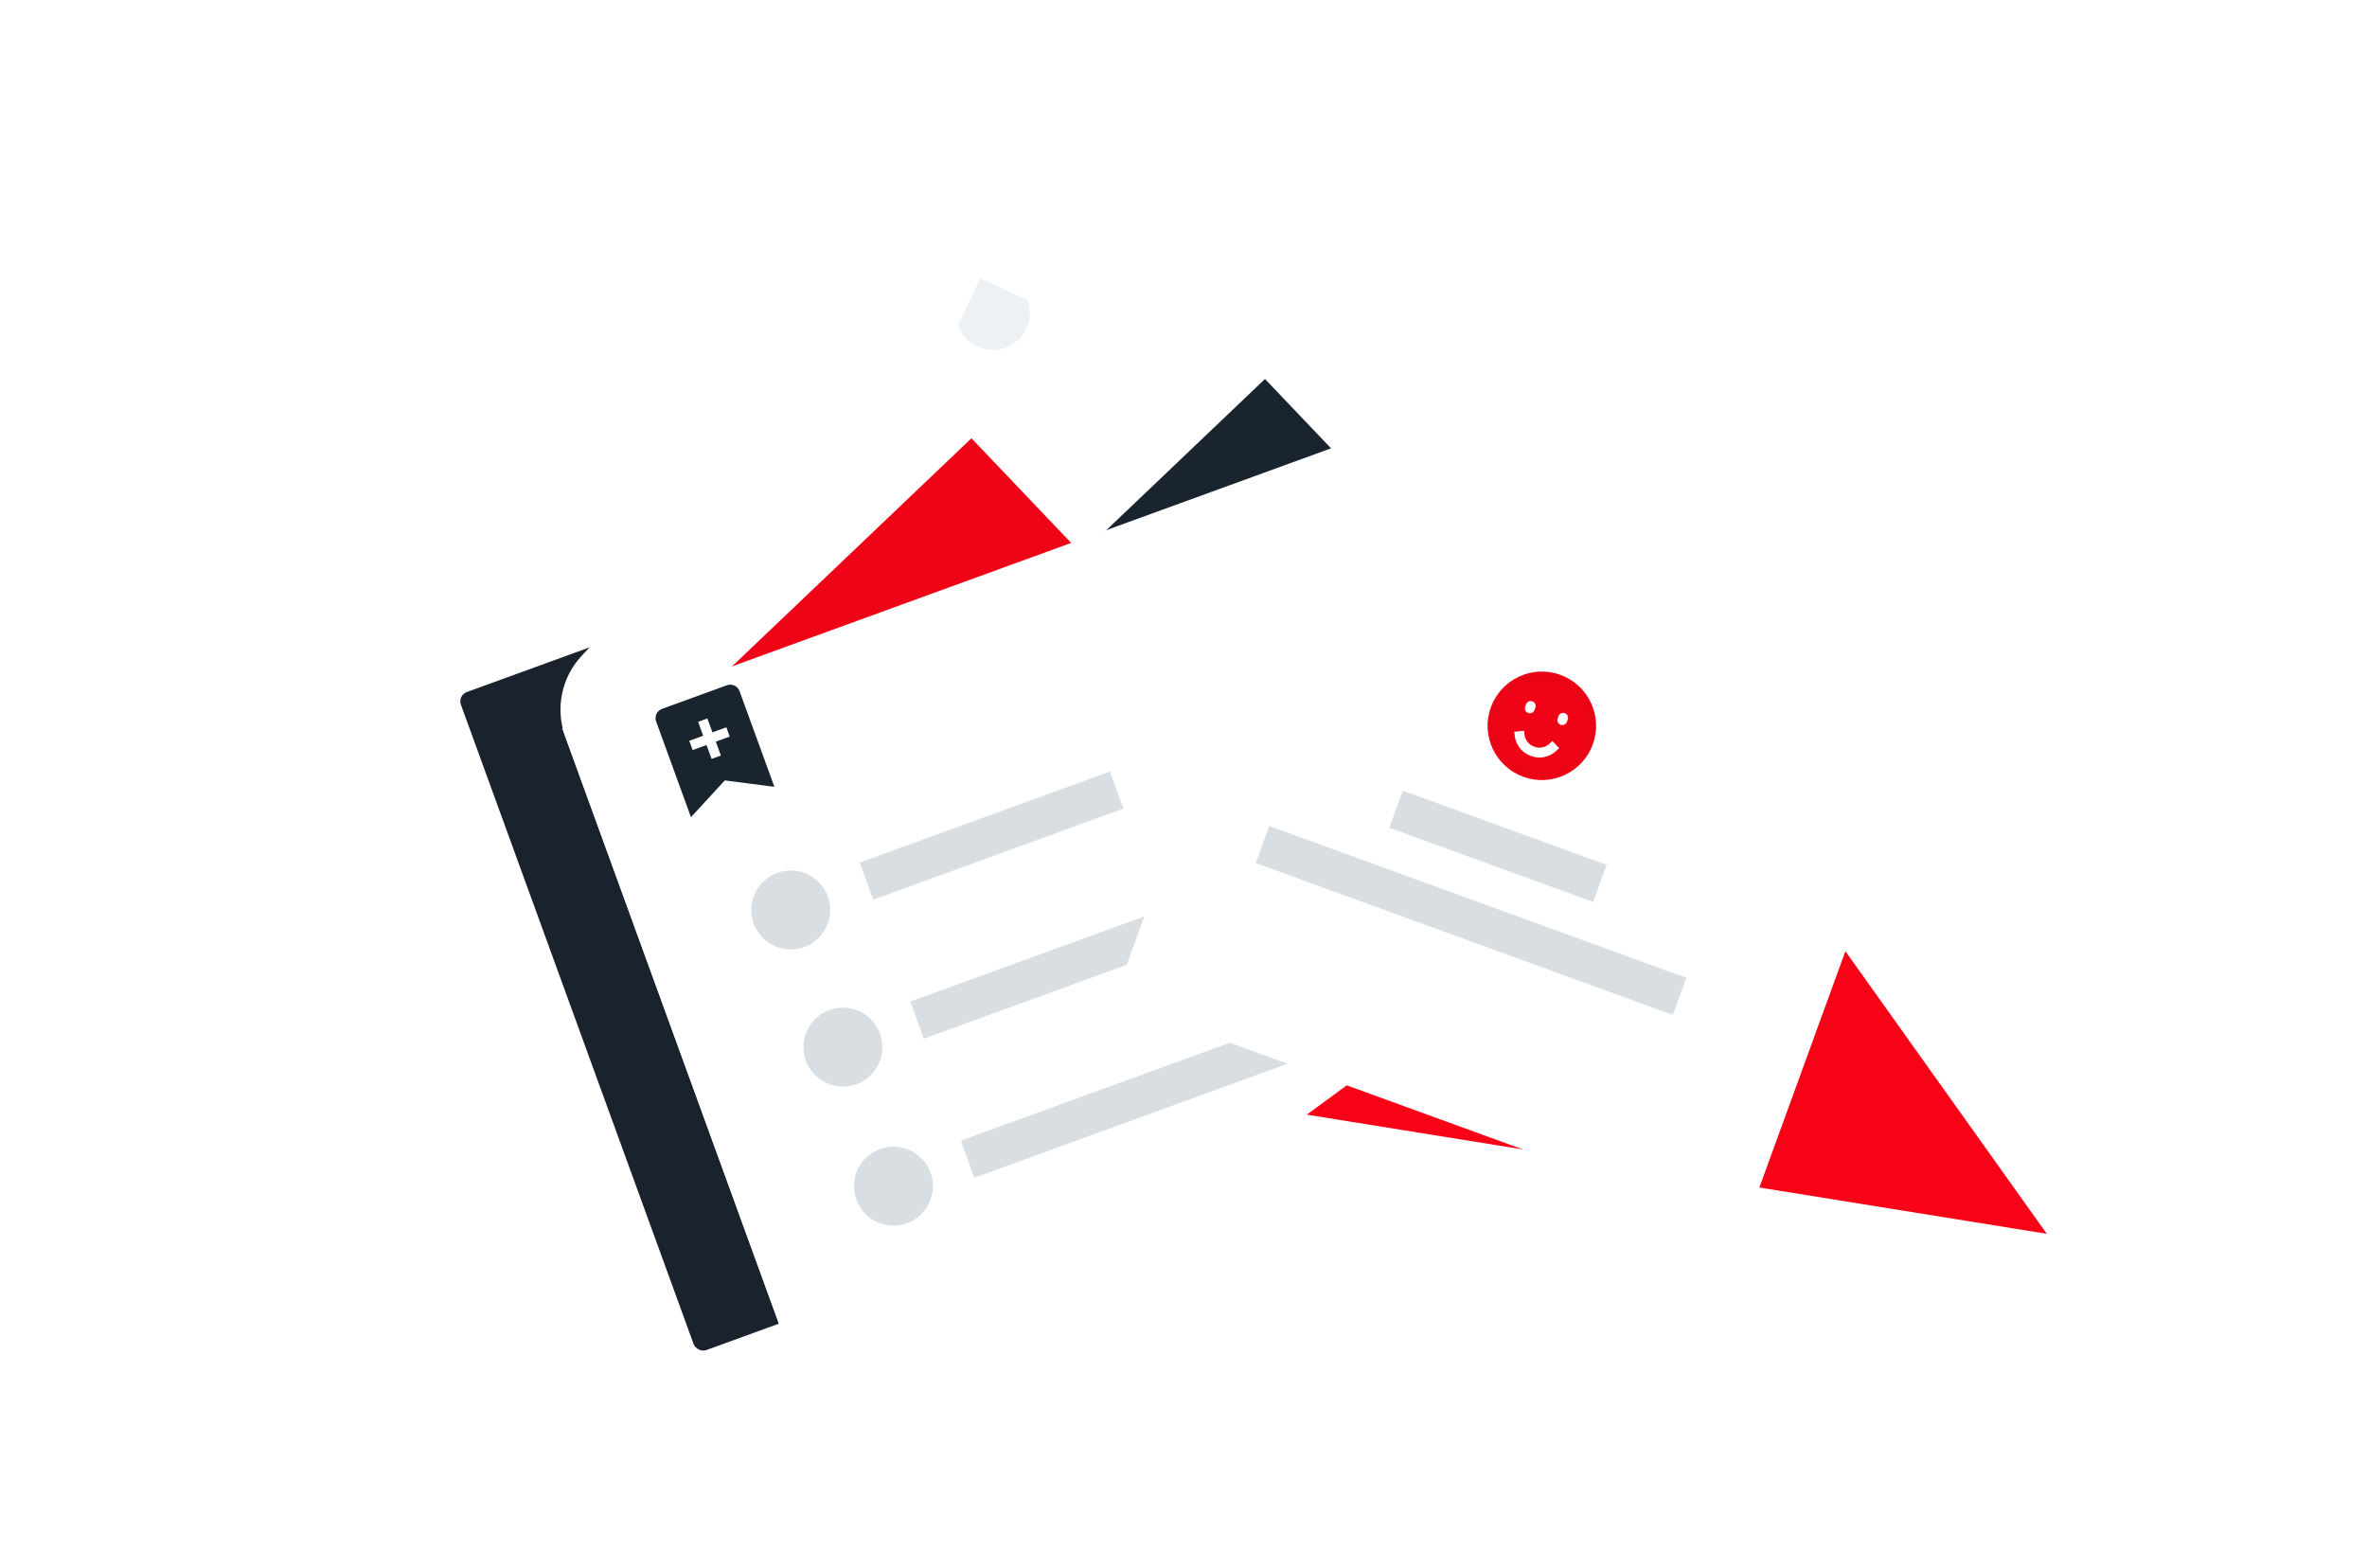 <svg width="480" height="318" viewBox="0 0 480 318" fill="none" xmlns="http://www.w3.org/2000/svg">
<g clip-path="url(#clip0)">
<rect width="480" height="318" fill="white"/>
<g filter="url(#filter0_d)">
<rect x="60.637" y="122.86" width="168" height="137" rx="2" transform="rotate(-20 60.637 122.86)" fill="white"/>
</g>
<g filter="url(#filter1_d)">
<rect x="92.782" y="137.012" width="168" height="142" rx="2" transform="rotate(-20 92.782 137.012)" fill="#1A232D"/>
</g>
<g filter="url(#filter2_d)">
<path d="M114.624 145.36C112.565 139.704 113.855 133.372 117.961 128.972L189.65 52.148C193.294 48.242 198.647 46.413 203.92 47.272L299.349 62.811C305.065 63.742 309.831 67.689 311.812 73.131L355.803 193.996C358.826 202.3 354.544 211.481 346.241 214.504L178.975 275.383C170.672 278.405 161.49 274.124 158.468 265.82L114.624 145.36Z" fill="white"/>
</g>
<path d="M208.387 60.888C209.804 64.78 207.797 69.084 203.905 70.501C200.013 71.918 195.709 69.911 194.292 66.018L198.775 56.406L208.387 60.888Z" fill="#EDF1F3"/>
<path d="M139.082 144.057L196.999 88.87L285.298 181.537C288.346 184.735 288.224 189.799 285.025 192.847L238.692 236.997C235.493 240.045 230.429 239.922 227.381 236.724L139.082 144.057Z" fill="#EF0317"/>
<path d="M198.607 132.037L256.524 76.85L344.824 169.517C347.872 172.716 347.749 177.78 344.551 180.828L298.217 224.977C295.019 228.025 289.955 227.903 286.907 224.704L198.607 132.037Z" fill="#19242E"/>
<g filter="url(#filter3_d)">
<path d="M114.005 143.66L311.341 71.836L359.224 203.393C360.735 207.545 358.594 212.135 354.442 213.647L172.142 279.999C167.99 281.51 163.399 279.369 161.888 275.217L114.005 143.66Z" fill="white"/>
</g>
<g clip-path="url(#clip1)">
<path d="M151.766 136.301L129.213 144.51L137.422 167.062L159.974 158.854L151.766 136.301Z" fill="white" fill-opacity="0.01"/>
<path d="M140.497 163.815L133.998 145.961C133.809 145.442 134.077 144.868 134.596 144.679L147.752 139.891C148.27 139.702 148.844 139.97 149.033 140.489L155.532 158.343L146.599 157.192L140.497 163.815Z" fill="#19242E" stroke="#19242E" stroke-width="2"/>
<path d="M142.851 146.968L144.904 152.606" stroke="white" stroke-width="2" stroke-linecap="square"/>
<path d="M141.058 150.813L146.697 148.761" stroke="white" stroke-width="2" stroke-linecap="square"/>
</g>
<g filter="url(#filter4_d)">
<rect x="143.405" y="177.655" width="174" height="24" rx="4" transform="rotate(-20 143.405 177.655)" fill="white"/>
</g>
<rect x="174.332" y="174.912" width="54" height="8" transform="rotate(-20 174.332 174.912)" fill="#D8DEE2"/>
<g filter="url(#filter5_d)">
<rect x="153.666" y="205.846" width="174" height="24" rx="4" transform="rotate(-20 153.666 205.846)" fill="white"/>
</g>
<rect x="184.593" y="203.103" width="115" height="8" transform="rotate(-20 184.593 203.103)" fill="#D8DEE2"/>
<g filter="url(#filter6_d)">
<rect x="163.927" y="234.037" width="174" height="24" rx="4" transform="rotate(-20 163.927 234.037)" fill="white"/>
</g>
<rect x="194.853" y="231.294" width="87" height="8" transform="rotate(-20 194.853 231.294)" fill="#D8DEE2"/>
<circle cx="160.358" cy="184.518" r="8" transform="rotate(-20 160.358 184.518)" fill="#D8DEE2"/>
<circle cx="170.926" cy="212.334" r="8" transform="rotate(-20 170.926 212.334)" fill="#D8DEE2"/>
<circle cx="181.186" cy="240.525" r="8" transform="rotate(-20 181.186 240.525)" fill="#D8DEE2"/>
<path d="M265 226.021L415.067 250.185L352.274 162.083L265 226.021Z" fill="#F70217"/>
<g filter="url(#filter7_d)">
<rect x="258.347" y="97.607" width="136" height="95" rx="2" transform="rotate(20 258.347 97.607)" fill="white"/>
</g>
<rect x="284.472" y="160.325" width="44" height="8" transform="rotate(20 284.472 160.325)" fill="#D8DEE2"/>
<rect x="257.386" y="167.493" width="90" height="8" transform="rotate(20 257.386 167.493)" fill="#D8DEE2"/>
<g clip-path="url(#clip2)">
<path d="M328.05 140.004L305.497 131.796L297.289 154.349L319.842 162.557L328.05 140.004Z" fill="white" fill-opacity="0.01"/>
<path d="M328.05 140.004L305.497 131.796L297.289 154.349L319.842 162.557L328.05 140.004Z" fill="white" fill-opacity="0.01"/>
<path d="M309.249 156.573C314.439 158.462 320.177 155.786 322.066 150.597C323.955 145.407 321.279 139.669 316.09 137.78C310.9 135.891 305.161 138.567 303.272 143.756C301.383 148.946 304.059 154.685 309.249 156.573Z" fill="#F00317" stroke="#EB0316" stroke-width="2" stroke-linejoin="round"/>
<path d="M316.984 145.555L316.813 146.025" stroke="white" stroke-width="2" stroke-linecap="round" stroke-linejoin="round"/>
<path d="M310.407 143.16L310.236 143.63" stroke="white" stroke-width="2" stroke-linecap="round" stroke-linejoin="round"/>
<path d="M314.761 151.663C314.761 151.663 313.138 153.2 310.788 152.345C308.439 151.49 308.184 149.269 308.184 149.269" stroke="white" stroke-width="2" stroke-linecap="square"/>
</g>
</g>
<defs>
<filter id="filter0_d" x="28.637" y="37.401" width="268.725" height="250.197" filterUnits="userSpaceOnUse" color-interpolation-filters="sRGB">
<feFlood flood-opacity="0" result="BackgroundImageFix"/>
<feColorMatrix in="SourceAlpha" type="matrix" values="0 0 0 0 0 0 0 0 0 0 0 0 0 0 0 0 0 0 127 0"/>
<feOffset dy="4"/>
<feGaussianBlur stdDeviation="16"/>
<feColorMatrix type="matrix" values="0 0 0 0 0 0 0 0 0 0 0 0 0 0 0 0 0 0 0.1 0"/>
<feBlend mode="normal" in2="BackgroundImageFix" result="effect1_dropShadow"/>
<feBlend mode="normal" in="SourceGraphic" in2="effect1_dropShadow" result="shape"/>
</filter>
<filter id="filter1_d" x="60.782" y="51.552" width="270.435" height="254.896" filterUnits="userSpaceOnUse" color-interpolation-filters="sRGB">
<feFlood flood-opacity="0" result="BackgroundImageFix"/>
<feColorMatrix in="SourceAlpha" type="matrix" values="0 0 0 0 0 0 0 0 0 0 0 0 0 0 0 0 0 0 127 0"/>
<feOffset dy="4"/>
<feGaussianBlur stdDeviation="16"/>
<feColorMatrix type="matrix" values="0 0 0 0 0 0 0 0 0 0 0 0 0 0 0 0 0 0 0.1 0"/>
<feBlend mode="normal" in2="BackgroundImageFix" result="effect1_dropShadow"/>
<feBlend mode="normal" in="SourceGraphic" in2="effect1_dropShadow" result="shape"/>
</filter>
<filter id="filter2_d" x="60.847" y="-14.296" width="332.429" height="331.152" filterUnits="userSpaceOnUse" color-interpolation-filters="sRGB">
<feFlood flood-opacity="0" result="BackgroundImageFix"/>
<feColorMatrix in="SourceAlpha" type="matrix" values="0 0 0 0 0 0 0 0 0 0 0 0 0 0 0 0 0 0 127 0"/>
<feOffset dy="4"/>
<feGaussianBlur stdDeviation="16"/>
<feColorMatrix type="matrix" values="0 0 0 0 0 0 0 0 0 0 0 0 0 0 0 0 0 0 0.1 0"/>
<feBlend mode="normal" in2="BackgroundImageFix" result="effect1_dropShadow"/>
<feBlend mode="normal" in="SourceGraphic" in2="effect1_dropShadow" result="shape"/>
</filter>
<filter id="filter3_d" x="82.005" y="43.836" width="311.954" height="274.899" filterUnits="userSpaceOnUse" color-interpolation-filters="sRGB">
<feFlood flood-opacity="0" result="BackgroundImageFix"/>
<feColorMatrix in="SourceAlpha" type="matrix" values="0 0 0 0 0 0 0 0 0 0 0 0 0 0 0 0 0 0 127 0"/>
<feOffset dy="4"/>
<feGaussianBlur stdDeviation="16"/>
<feColorMatrix type="matrix" values="0 0 0 0 0 0 0 0 0 0 0 0 0 0 0 0 0 0 0.16 0"/>
<feBlend mode="normal" in2="BackgroundImageFix" result="effect1_dropShadow"/>
<feBlend mode="normal" in="SourceGraphic" in2="effect1_dropShadow" result="shape"/>
</filter>
<filter id="filter4_d" x="119.405" y="94.144" width="219.715" height="130.064" filterUnits="userSpaceOnUse" color-interpolation-filters="sRGB">
<feFlood flood-opacity="0" result="BackgroundImageFix"/>
<feColorMatrix in="SourceAlpha" type="matrix" values="0 0 0 0 0 0 0 0 0 0 0 0 0 0 0 0 0 0 127 0"/>
<feOffset/>
<feGaussianBlur stdDeviation="12"/>
<feColorMatrix type="matrix" values="0 0 0 0 0 0 0 0 0 0 0 0 0 0 0 0 0 0 0.04 0"/>
<feBlend mode="normal" in2="BackgroundImageFix" result="effect1_dropShadow"/>
<feBlend mode="normal" in="SourceGraphic" in2="effect1_dropShadow" result="shape"/>
</filter>
<filter id="filter5_d" x="129.666" y="122.334" width="219.715" height="130.064" filterUnits="userSpaceOnUse" color-interpolation-filters="sRGB">
<feFlood flood-opacity="0" result="BackgroundImageFix"/>
<feColorMatrix in="SourceAlpha" type="matrix" values="0 0 0 0 0 0 0 0 0 0 0 0 0 0 0 0 0 0 127 0"/>
<feOffset/>
<feGaussianBlur stdDeviation="12"/>
<feColorMatrix type="matrix" values="0 0 0 0 0 0 0 0 0 0 0 0 0 0 0 0 0 0 0.04 0"/>
<feBlend mode="normal" in2="BackgroundImageFix" result="effect1_dropShadow"/>
<feBlend mode="normal" in="SourceGraphic" in2="effect1_dropShadow" result="shape"/>
</filter>
<filter id="filter6_d" x="139.927" y="150.525" width="219.715" height="130.064" filterUnits="userSpaceOnUse" color-interpolation-filters="sRGB">
<feFlood flood-opacity="0" result="BackgroundImageFix"/>
<feColorMatrix in="SourceAlpha" type="matrix" values="0 0 0 0 0 0 0 0 0 0 0 0 0 0 0 0 0 0 127 0"/>
<feOffset/>
<feGaussianBlur stdDeviation="12"/>
<feColorMatrix type="matrix" values="0 0 0 0 0 0 0 0 0 0 0 0 0 0 0 0 0 0 0.04 0"/>
<feBlend mode="normal" in2="BackgroundImageFix" result="effect1_dropShadow"/>
<feBlend mode="normal" in="SourceGraphic" in2="effect1_dropShadow" result="shape"/>
</filter>
<filter id="filter7_d" x="161.855" y="49.607" width="288.29" height="263.786" filterUnits="userSpaceOnUse" color-interpolation-filters="sRGB">
<feFlood flood-opacity="0" result="BackgroundImageFix"/>
<feColorMatrix in="SourceAlpha" type="matrix" values="0 0 0 0 0 0 0 0 0 0 0 0 0 0 0 0 0 0 127 0"/>
<feOffset dy="16"/>
<feGaussianBlur stdDeviation="32"/>
<feColorMatrix type="matrix" values="0 0 0 0 0 0 0 0 0 0 0 0 0 0 0 0 0 0 0.16 0"/>
<feBlend mode="normal" in2="BackgroundImageFix" result="effect1_dropShadow"/>
<feBlend mode="normal" in="SourceGraphic" in2="effect1_dropShadow" result="shape"/>
</filter>
<clipPath id="clip0">
<rect width="480" height="318" fill="white"/>
</clipPath>
<clipPath id="clip1">
<rect width="24" height="24" fill="white" transform="translate(129.213 144.51) rotate(-20)"/>
</clipPath>
<clipPath id="clip2">
<rect width="24" height="24" fill="white" transform="translate(305.497 131.796) rotate(20)"/>
</clipPath>
</defs>
</svg>
